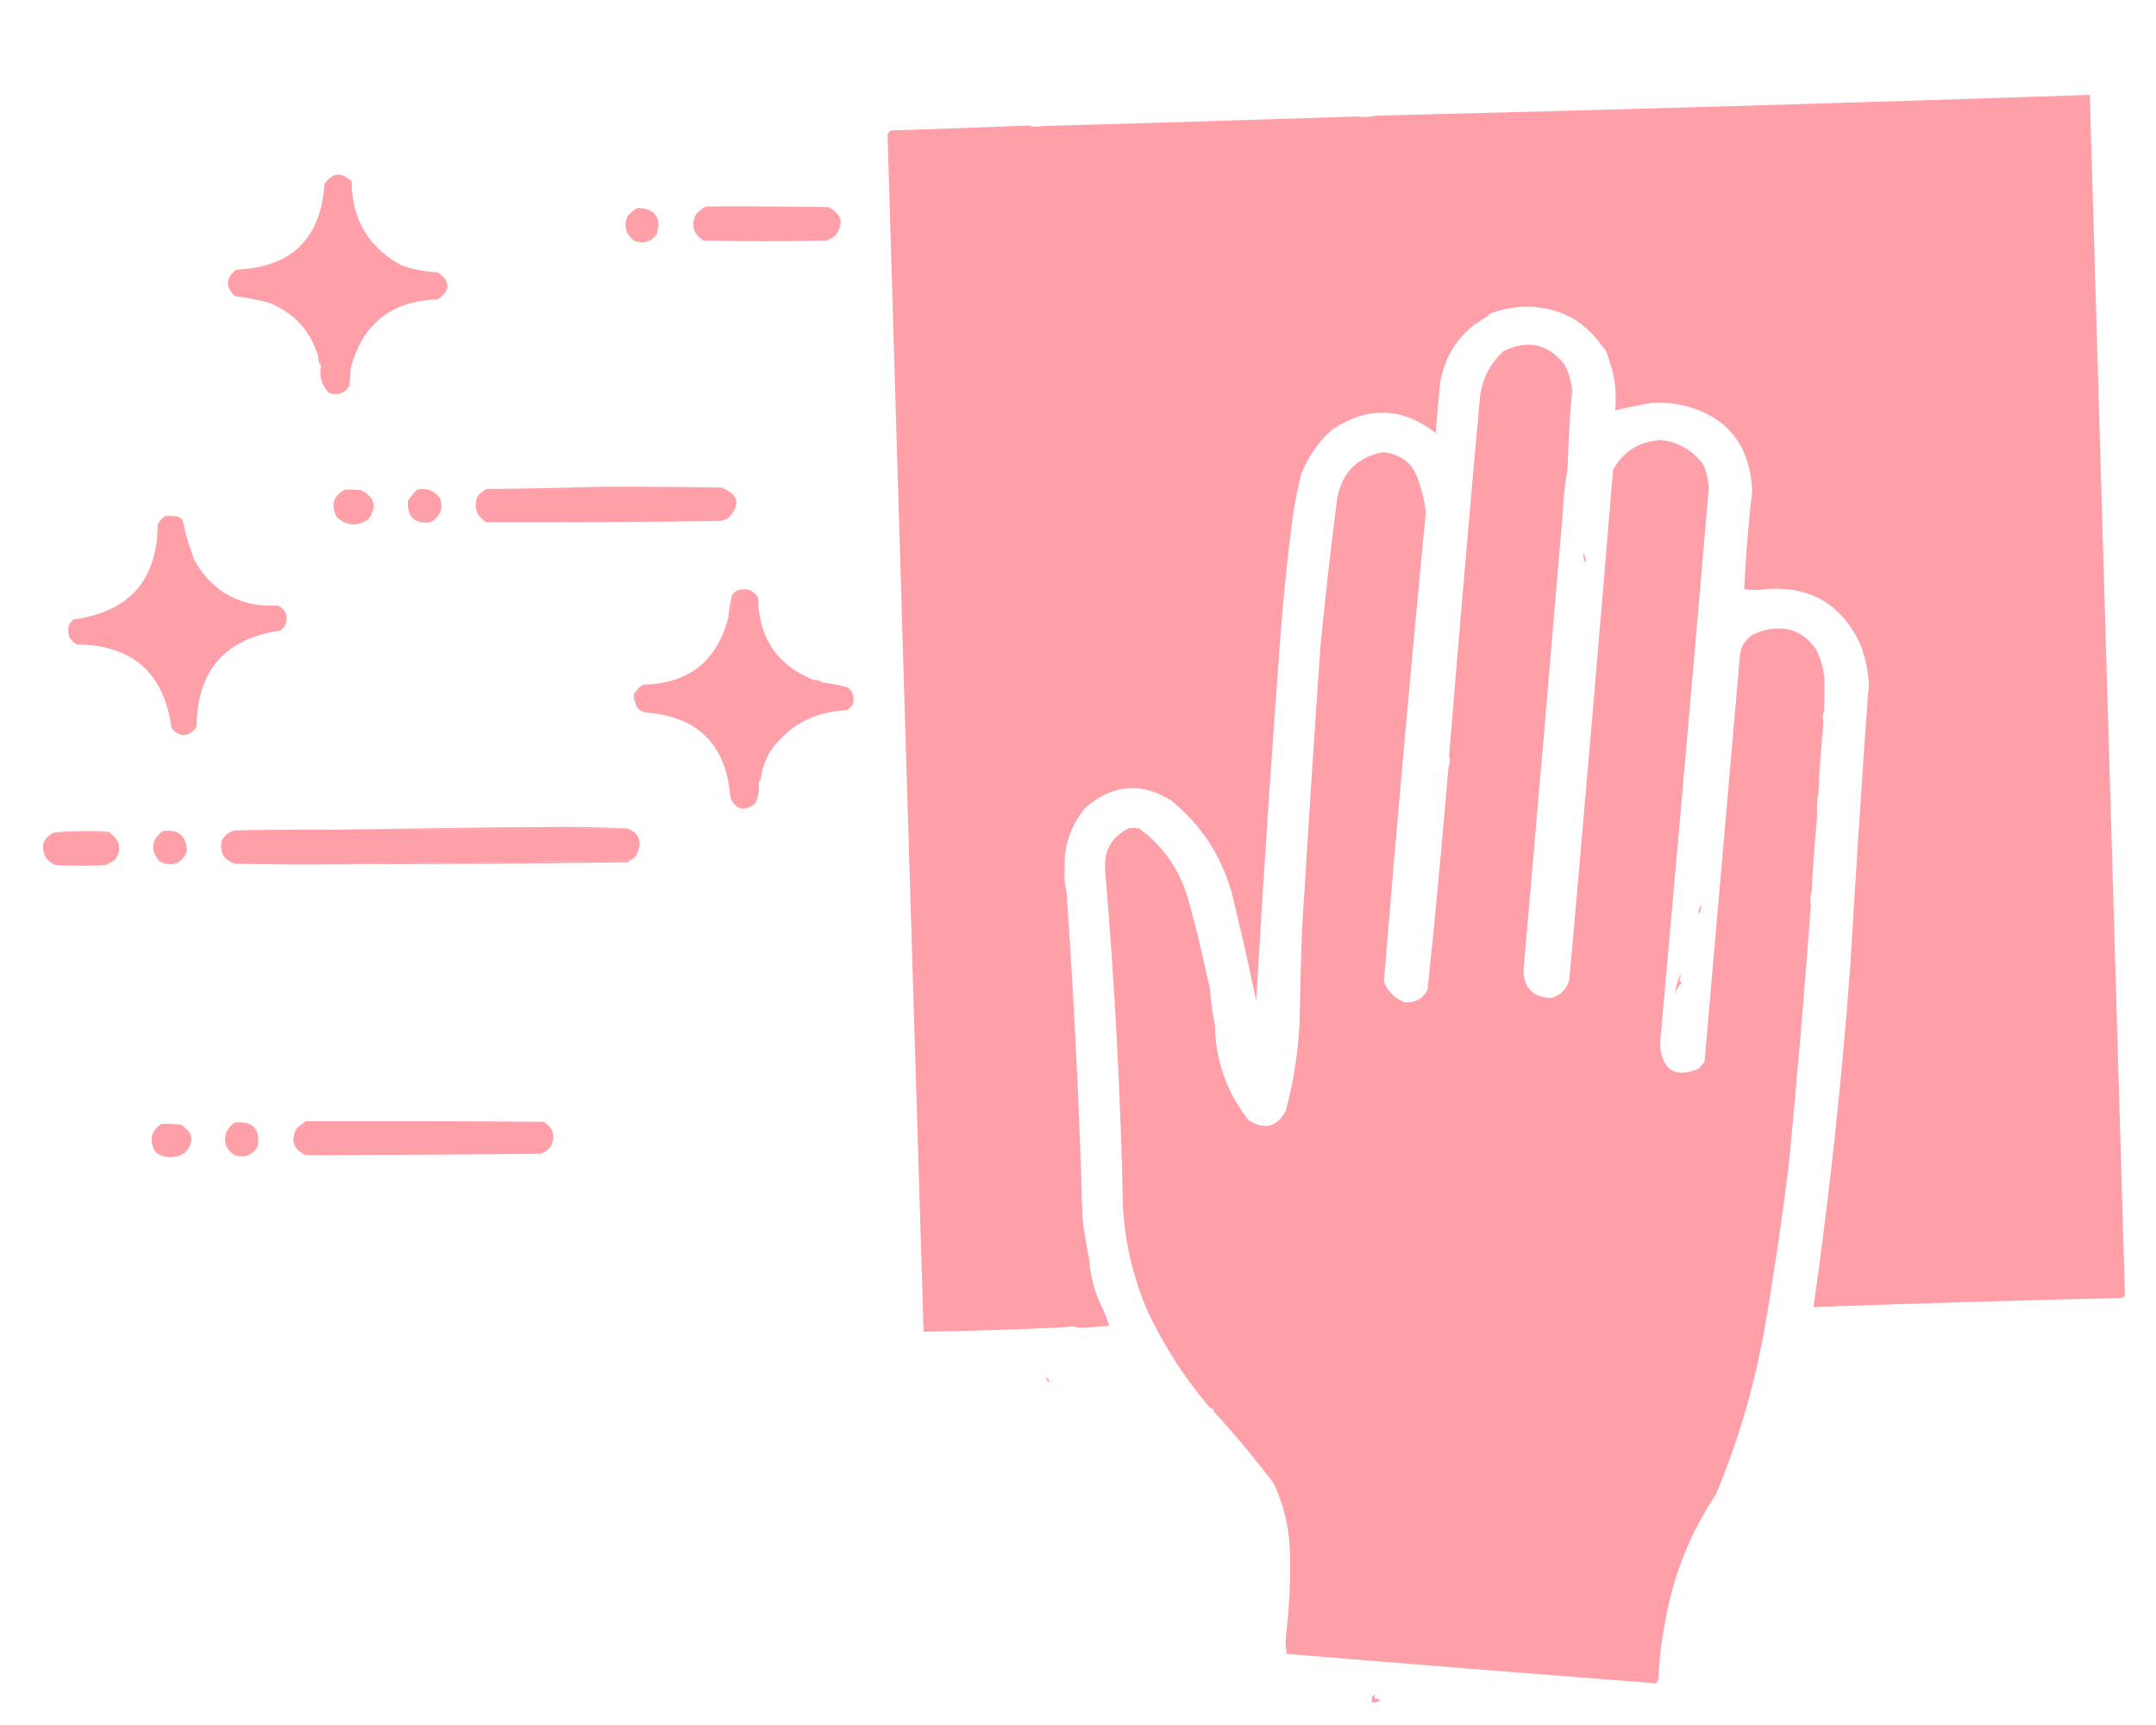 <?xml version="1.0" encoding="UTF-8"?> <svg xmlns="http://www.w3.org/2000/svg" width="50" height="40" viewBox="0 0 50 40" fill="none"> <g clip-path="url(#clip0_31_2577)"> <path fill-rule="evenodd" clip-rule="evenodd" d="M7.445 8.489C7.448 8.404 7.426 8.329 7.38 8.264C7.203 7.674 6.827 7.261 6.252 7.025C5.986 6.954 5.717 6.9 5.446 6.864C5.221 6.646 5.232 6.443 5.478 6.252C6.754 6.202 7.436 5.542 7.525 4.273C7.706 3.997 7.916 3.976 8.154 4.209C8.161 5.089 8.548 5.738 9.314 6.156C9.586 6.247 9.866 6.3 10.152 6.317C10.452 6.525 10.452 6.734 10.152 6.944C9.087 6.973 8.416 7.499 8.138 8.521C8.127 8.661 8.116 8.8 8.105 8.94C8 9.12 7.844 9.179 7.638 9.117C7.461 8.946 7.396 8.737 7.445 8.489Z" fill="#FF9FA8"></path> <path fill-rule="evenodd" clip-rule="evenodd" d="M16.374 4.788C17.32 4.783 18.265 4.788 19.211 4.804C19.525 4.961 19.578 5.181 19.372 5.464C19.313 5.509 19.248 5.547 19.179 5.576C18.222 5.598 17.266 5.598 16.31 5.576C16.082 5.432 16.023 5.234 16.132 4.981C16.201 4.897 16.281 4.832 16.374 4.788Z" fill="#FF9FA8"></path> <path fill-rule="evenodd" clip-rule="evenodd" d="M14.795 4.82C15.199 4.843 15.344 5.046 15.23 5.432C15.089 5.617 14.912 5.665 14.698 5.577C14.508 5.427 14.459 5.239 14.553 5.013C14.622 4.928 14.702 4.864 14.795 4.82Z" fill="#FF9FA8"></path> <path fill-rule="evenodd" clip-rule="evenodd" d="M23.863 2.91C23.948 2.945 24.038 2.949 24.133 2.924C26.588 2.856 29.043 2.781 31.499 2.7C31.634 2.723 31.772 2.717 31.913 2.682C37.427 2.547 42.944 2.386 48.464 2.201C48.736 11.479 49.008 20.759 49.28 30.041C49.259 30.067 49.231 30.086 49.198 30.097C46.817 30.153 44.437 30.224 42.057 30.309C42.43 27.691 42.714 25.058 42.909 22.407C43.035 20.298 43.172 18.191 43.321 16.087C43.345 15.964 43.347 15.837 43.329 15.705C43.297 15.427 43.231 15.163 43.131 14.914C42.692 13.998 41.963 13.581 40.945 13.662C40.776 13.687 40.611 13.686 40.45 13.661C40.485 12.896 40.547 12.135 40.636 11.378C40.576 10.246 39.986 9.575 38.868 9.367C38.689 9.341 38.509 9.331 38.329 9.337C38.03 9.389 37.739 9.448 37.456 9.516C37.5 9.083 37.444 8.665 37.287 8.263C37.268 8.166 37.225 8.088 37.157 8.027C36.708 7.393 36.093 7.089 35.315 7.114C35.07 7.126 34.828 7.174 34.587 7.26C34.544 7.279 34.512 7.305 34.491 7.339C33.896 7.667 33.533 8.167 33.404 8.838C33.361 9.238 33.325 9.639 33.296 10.04C32.521 9.441 31.722 9.413 30.9 9.956C30.57 10.248 30.327 10.601 30.17 11.013C30.09 11.343 30.026 11.674 29.977 12.006C29.861 12.887 29.77 13.768 29.702 14.651C29.488 17.502 29.298 20.354 29.132 23.21C28.959 22.363 28.768 21.521 28.559 20.681C28.314 19.827 27.85 19.122 27.166 18.566C26.463 18.128 25.797 18.184 25.169 18.734C24.826 19.146 24.667 19.619 24.692 20.152C24.675 20.323 24.689 20.498 24.734 20.674C24.91 23.199 25.034 25.728 25.104 28.261C25.145 28.58 25.198 28.897 25.263 29.212C25.269 29.349 25.288 29.49 25.321 29.636C25.369 29.868 25.444 30.085 25.545 30.287C25.613 30.43 25.673 30.581 25.724 30.741C25.487 30.767 25.25 30.783 25.012 30.788C24.927 30.753 24.837 30.748 24.742 30.773C23.635 30.828 22.527 30.863 21.419 30.88C21.135 21.629 20.856 12.376 20.583 3.12C20.599 3.076 20.629 3.044 20.675 3.024C21.737 2.992 22.8 2.954 23.863 2.91Z" fill="#FF9FA8"></path> <path fill-rule="evenodd" clip-rule="evenodd" d="M26.432 5.947C26.517 5.944 26.593 5.965 26.657 6.011C26.572 6.014 26.497 5.992 26.432 5.947Z" fill="#FF9FA8"></path> <path fill-rule="evenodd" clip-rule="evenodd" d="M32.944 7.234C33.078 7.215 33.196 7.237 33.298 7.298C33.172 7.301 33.054 7.279 32.944 7.234Z" fill="#FF9FA8"></path> <path fill-rule="evenodd" clip-rule="evenodd" d="M7.38 8.264C7.426 8.329 7.448 8.404 7.445 8.489C7.399 8.424 7.377 8.349 7.38 8.264Z" fill="#FF9FA8"></path> <path fill-rule="evenodd" clip-rule="evenodd" d="M13.828 11.289C14.795 11.284 15.762 11.289 16.729 11.306C17.131 11.463 17.185 11.699 16.89 12.014C16.839 12.041 16.785 12.063 16.729 12.078C14.913 12.105 13.097 12.116 11.281 12.11C11.051 11.968 10.981 11.769 11.071 11.515C11.132 11.444 11.201 11.385 11.281 11.338C12.135 11.332 12.984 11.316 13.828 11.289Z" fill="#FF9FA8"></path> <path fill-rule="evenodd" clip-rule="evenodd" d="M7.993 11.354C8.122 11.348 8.251 11.354 8.38 11.37C8.695 11.533 8.749 11.758 8.541 12.046C8.282 12.211 8.04 12.195 7.815 11.998C7.666 11.723 7.725 11.508 7.993 11.354Z" fill="#FF9FA8"></path> <path fill-rule="evenodd" clip-rule="evenodd" d="M9.669 11.354C9.889 11.307 10.066 11.371 10.201 11.547C10.284 11.791 10.214 11.979 9.991 12.11C9.616 12.154 9.439 11.988 9.459 11.611C9.524 11.52 9.594 11.434 9.669 11.354Z" fill="#FF9FA8"></path> <path fill-rule="evenodd" clip-rule="evenodd" d="M35.329 11.708C35.081 11.702 34.834 11.712 34.588 11.74C34.612 11.715 34.645 11.699 34.685 11.692C34.905 11.665 35.12 11.671 35.329 11.708Z" fill="#FF9FA8"></path> <path fill-rule="evenodd" clip-rule="evenodd" d="M3.834 11.965C3.931 11.96 4.028 11.965 4.124 11.981C4.17 11.996 4.208 12.023 4.237 12.062C4.301 12.392 4.397 12.714 4.527 13.027C4.957 13.749 5.597 14.087 6.445 14.041C6.628 14.132 6.687 14.277 6.622 14.476C6.597 14.533 6.56 14.581 6.51 14.62C5.218 14.805 4.568 15.55 4.559 16.857C4.374 17.097 4.181 17.108 3.979 16.89C3.808 15.603 3.072 14.954 1.771 14.942C1.61 14.841 1.551 14.696 1.594 14.508C1.619 14.45 1.656 14.402 1.706 14.363C2.997 14.19 3.648 13.455 3.657 12.158C3.7 12.077 3.76 12.013 3.834 11.965Z" fill="#FF9FA8"></path> <path fill-rule="evenodd" clip-rule="evenodd" d="M36.355 10.866C36.294 11.197 36.256 11.535 36.243 11.879C35.944 15.426 35.64 18.976 35.329 22.528C35.356 22.932 35.573 23.136 35.982 23.14C36.206 23.074 36.345 22.929 36.396 22.704C36.747 18.763 37.084 14.826 37.408 10.894C37.65 10.459 38.023 10.229 38.526 10.204C38.946 10.258 39.276 10.455 39.516 10.796C39.578 10.959 39.616 11.128 39.63 11.302C39.26 15.613 38.881 19.926 38.495 24.242C38.559 24.83 38.86 25.009 39.396 24.778C39.445 24.727 39.49 24.673 39.53 24.615C39.805 21.468 40.08 18.317 40.354 15.163C40.388 14.969 40.488 14.82 40.652 14.716C40.775 14.656 40.905 14.614 41.041 14.59C41.501 14.518 41.861 14.677 42.12 15.067C42.227 15.28 42.29 15.506 42.311 15.745C42.315 15.987 42.312 16.228 42.304 16.468C42.269 16.553 42.264 16.643 42.289 16.738C42.235 17.289 42.196 17.842 42.171 18.397C42.137 18.572 42.127 18.751 42.141 18.936C42.086 19.523 42.043 20.115 42.011 20.712C41.976 20.796 41.971 20.886 41.996 20.981C41.849 22.991 41.678 25.004 41.483 27.021C41.323 28.31 41.133 29.593 40.911 30.872C40.675 32.179 40.301 33.44 39.791 34.657C39.182 35.573 38.788 36.573 38.608 37.659C38.525 38.082 38.476 38.511 38.462 38.945C38.444 38.975 38.425 39.004 38.406 39.034C35.555 38.814 32.702 38.587 29.846 38.351C29.816 38.229 29.807 38.104 29.818 37.978C29.905 37.277 29.936 36.574 29.91 35.868C29.881 35.353 29.757 34.862 29.538 34.396C29.1 33.818 28.639 33.264 28.154 32.735C28.144 32.679 28.112 32.648 28.057 32.643C27.484 31.968 27.005 31.229 26.622 30.423C26.293 29.664 26.101 28.872 26.045 28.048C25.99 25.416 25.851 22.789 25.628 20.168C25.598 19.724 25.779 19.405 26.171 19.209C26.254 19.195 26.336 19.196 26.418 19.21C26.968 19.614 27.341 20.144 27.539 20.798C27.695 21.345 27.833 21.896 27.952 22.451C27.988 22.608 28.023 22.765 28.059 22.921C28.078 23.201 28.116 23.483 28.175 23.768C28.189 24.597 28.451 25.335 28.962 25.982C29.337 26.21 29.623 26.132 29.822 25.75C29.992 25.104 30.097 24.447 30.136 23.78C30.15 23.027 30.17 22.276 30.196 21.526C30.33 19.352 30.471 17.181 30.62 15.012C30.733 13.854 30.864 12.698 31.013 11.544C31.133 10.944 31.49 10.59 32.085 10.485C32.516 10.534 32.791 10.769 32.911 11.19C32.987 11.413 33.039 11.642 33.066 11.876C32.715 15.501 32.391 19.131 32.093 22.767C32.191 22.996 32.354 23.155 32.582 23.245C32.82 23.256 32.995 23.16 33.106 22.956C33.286 21.236 33.447 19.516 33.591 17.795C33.626 17.711 33.631 17.621 33.606 17.526C33.833 14.752 34.072 11.976 34.323 9.2C34.377 8.78 34.557 8.429 34.864 8.147C35.422 7.866 35.895 7.967 36.283 8.452C36.382 8.642 36.441 8.844 36.459 9.058C36.405 9.66 36.37 10.262 36.355 10.866Z" fill="#FF9FA8"></path> <path fill-rule="evenodd" clip-rule="evenodd" d="M36.715 12.834C36.761 12.899 36.783 12.974 36.78 13.059C36.734 12.995 36.712 12.919 36.715 12.834Z" fill="#FF9FA8"></path> <path fill-rule="evenodd" clip-rule="evenodd" d="M18.856 15.763C18.921 15.809 18.997 15.83 19.082 15.827C19.274 15.85 19.468 15.888 19.662 15.94C19.786 16.047 19.823 16.181 19.775 16.342C19.732 16.386 19.689 16.429 19.646 16.471C18.899 16.495 18.308 16.806 17.873 17.404C17.776 17.566 17.706 17.738 17.664 17.919C17.618 17.984 17.596 18.059 17.599 18.145C17.614 18.314 17.587 18.475 17.518 18.628C17.269 18.831 17.075 18.788 16.938 18.499C16.85 17.271 16.189 16.611 14.956 16.519C14.829 16.485 14.754 16.404 14.73 16.278C14.727 16.19 14.738 16.104 14.762 16.02C14.8 15.956 14.854 15.908 14.924 15.876C15.976 15.849 16.631 15.329 16.89 14.315C16.91 14.311 16.926 14.3 16.938 14.283C16.954 14.154 16.96 14.025 16.954 13.896C16.965 13.794 17.019 13.724 17.116 13.687C17.322 13.625 17.477 13.684 17.583 13.864C17.592 14.785 18.016 15.418 18.856 15.763Z" fill="#FF9FA8"></path> <path fill-rule="evenodd" clip-rule="evenodd" d="M16.954 13.896C16.96 14.026 16.954 14.154 16.938 14.283C16.926 14.3 16.91 14.311 16.89 14.315C16.902 14.17 16.924 14.03 16.954 13.896Z" fill="#FF9FA8"></path> <path fill-rule="evenodd" clip-rule="evenodd" d="M35.49 15.087C35.516 15.142 35.548 15.195 35.587 15.248C35.395 15.344 35.326 15.495 35.377 15.699C35.323 15.78 35.264 15.855 35.2 15.924C35.278 15.635 35.374 15.356 35.49 15.087Z" fill="#FF9FA8"></path> <path fill-rule="evenodd" clip-rule="evenodd" d="M18.856 15.763C18.942 15.76 19.017 15.782 19.082 15.827C18.997 15.83 18.921 15.809 18.856 15.763Z" fill="#FF9FA8"></path> <path fill-rule="evenodd" clip-rule="evenodd" d="M14.762 16.02C14.738 16.104 14.727 16.19 14.73 16.278C14.709 16.247 14.698 16.21 14.698 16.165C14.692 16.101 14.713 16.052 14.762 16.02Z" fill="#FF9FA8"></path> <path fill-rule="evenodd" clip-rule="evenodd" d="M17.664 17.919C17.666 18.005 17.645 18.08 17.599 18.145C17.596 18.059 17.618 17.984 17.664 17.919Z" fill="#FF9FA8"></path> <path fill-rule="evenodd" clip-rule="evenodd" d="M38.424 18.241C38.555 18.294 38.695 18.326 38.843 18.338C38.693 18.338 38.542 18.338 38.392 18.338C38.384 18.296 38.395 18.264 38.424 18.241Z" fill="#FF9FA8"></path> <path fill-rule="evenodd" clip-rule="evenodd" d="M38.746 19.142C38.626 19.137 38.508 19.148 38.392 19.175C38.395 19.155 38.406 19.139 38.424 19.126C38.538 19.1 38.645 19.106 38.746 19.142Z" fill="#FF9FA8"></path> <path fill-rule="evenodd" clip-rule="evenodd" d="M14.537 19.207C12.291 19.229 10.045 19.239 7.799 19.239C9.518 19.209 11.243 19.187 12.973 19.175C13.5 19.175 14.021 19.186 14.537 19.207Z" fill="#FF9FA8"></path> <path fill-rule="evenodd" clip-rule="evenodd" d="M14.537 19.207C14.82 19.311 14.9 19.505 14.778 19.786C14.744 19.869 14.685 19.922 14.601 19.947C12.254 19.98 9.912 20.013 7.573 20.044C6.864 20.049 6.155 20.044 5.446 20.027C5.191 19.942 5.089 19.765 5.14 19.497C5.204 19.368 5.306 19.288 5.446 19.255C6.23 19.239 7.015 19.234 7.799 19.239C10.045 19.239 12.291 19.228 14.537 19.207Z" fill="#FF9FA8"></path> <path fill-rule="evenodd" clip-rule="evenodd" d="M1.255 19.303C1.669 19.266 2.088 19.261 2.512 19.287C2.542 19.296 2.563 19.312 2.577 19.336C2.542 19.337 2.51 19.348 2.48 19.368C2.442 19.357 2.442 19.341 2.48 19.32C2.072 19.303 1.664 19.298 1.255 19.303Z" fill="#FF9FA8"></path> <path fill-rule="evenodd" clip-rule="evenodd" d="M1.255 19.303C1.664 19.298 2.072 19.303 2.48 19.32C2.442 19.34 2.442 19.357 2.48 19.368C2.51 19.348 2.542 19.337 2.577 19.336C2.799 19.51 2.826 19.714 2.657 19.947C2.59 19.989 2.52 20.026 2.448 20.06C2.061 20.081 1.674 20.081 1.287 20.06C1.054 19.956 0.963 19.779 1.013 19.529C1.069 19.425 1.149 19.35 1.255 19.303Z" fill="#FF9FA8"></path> <path fill-rule="evenodd" clip-rule="evenodd" d="M3.77 19.271C4.144 19.222 4.332 19.383 4.334 19.754C4.198 20.034 3.989 20.109 3.705 19.979C3.48 19.72 3.501 19.484 3.77 19.271Z" fill="#FF9FA8"></path> <path fill-rule="evenodd" clip-rule="evenodd" d="M14.601 19.947C14.598 19.967 14.587 19.983 14.569 19.995C12.237 20.024 9.905 20.04 7.573 20.044C9.912 20.013 12.254 19.981 14.601 19.947Z" fill="#FF9FA8"></path> <path fill-rule="evenodd" clip-rule="evenodd" d="M31.88 20.205C31.883 20.29 31.861 20.365 31.815 20.43C31.812 20.345 31.834 20.269 31.88 20.205Z" fill="#FF9FA8"></path> <path fill-rule="evenodd" clip-rule="evenodd" d="M40.455 19.818C40.492 20.049 40.497 20.285 40.471 20.526C40.461 20.642 40.434 20.749 40.39 20.848C40.444 20.507 40.465 20.164 40.455 19.818Z" fill="#FF9FA8"></path> <path fill-rule="evenodd" clip-rule="evenodd" d="M23.821 20.72C23.825 20.878 23.804 21.028 23.756 21.17C23.752 21.012 23.773 20.862 23.821 20.72Z" fill="#FF9FA8"></path> <path fill-rule="evenodd" clip-rule="evenodd" d="M39.456 20.977C39.459 21.062 39.437 21.138 39.391 21.202C39.388 21.117 39.41 21.042 39.456 20.977Z" fill="#FF9FA8"></path> <path fill-rule="evenodd" clip-rule="evenodd" d="M38.972 22.586C38.977 22.643 38.966 22.697 38.94 22.747C38.961 22.758 38.983 22.769 39.004 22.779C38.933 22.858 38.879 22.943 38.843 23.037C38.867 22.878 38.909 22.728 38.972 22.586Z" fill="#FF9FA8"></path> <path fill-rule="evenodd" clip-rule="evenodd" d="M26.11 21.814C26.159 22.097 26.18 22.386 26.174 22.683C26.174 22.892 26.163 23.096 26.142 23.294C26.147 22.8 26.137 22.307 26.11 21.814Z" fill="#FF9FA8"></path> <path fill-rule="evenodd" clip-rule="evenodd" d="M26.142 23.713C26.155 23.967 26.134 24.214 26.077 24.453C26.083 24.2 26.104 23.953 26.142 23.713Z" fill="#FF9FA8"></path> <path fill-rule="evenodd" clip-rule="evenodd" d="M38.392 24.517C38.395 24.603 38.373 24.678 38.327 24.743C38.324 24.657 38.346 24.582 38.392 24.517Z" fill="#FF9FA8"></path> <path fill-rule="evenodd" clip-rule="evenodd" d="M7.09 25.998C8.928 25.993 10.765 25.998 12.602 26.014C12.828 26.146 12.887 26.334 12.78 26.577C12.717 26.661 12.637 26.72 12.538 26.754C10.722 26.773 8.906 26.783 7.09 26.787C6.802 26.653 6.732 26.444 6.88 26.159C6.955 26.108 7.025 26.055 7.09 25.998Z" fill="#FF9FA8"></path> <path fill-rule="evenodd" clip-rule="evenodd" d="M3.737 26.062C3.888 26.057 4.039 26.062 4.189 26.078C4.486 26.26 4.518 26.48 4.285 26.738C4.063 26.864 3.843 26.864 3.624 26.738C3.446 26.471 3.483 26.246 3.737 26.062Z" fill="#FF9FA8"></path> <path fill-rule="evenodd" clip-rule="evenodd" d="M5.446 26.03C5.86 25.992 6.037 26.174 5.978 26.577C5.86 26.789 5.683 26.859 5.446 26.787C5.257 26.672 5.187 26.506 5.236 26.288C5.28 26.178 5.35 26.092 5.446 26.03Z" fill="#FF9FA8"></path> <path fill-rule="evenodd" clip-rule="evenodd" d="M22.564 28.508C22.561 28.831 22.571 29.153 22.596 29.474C22.549 29.283 22.527 29.084 22.531 28.879C22.531 28.749 22.542 28.626 22.564 28.508Z" fill="#FF9FA8"></path> <path fill-rule="evenodd" clip-rule="evenodd" d="M21.822 29.732C21.908 29.729 21.983 29.75 22.048 29.796C21.962 29.799 21.887 29.777 21.822 29.732Z" fill="#FF9FA8"></path> <path fill-rule="evenodd" clip-rule="evenodd" d="M24.272 31.952C24.317 31.967 24.339 32 24.337 32.049C24.291 32.034 24.27 32.001 24.272 31.952Z" fill="#FF9FA8"></path> <path fill-rule="evenodd" clip-rule="evenodd" d="M31.88 39.291C31.88 39.323 31.88 39.355 31.88 39.387C31.931 39.381 31.975 39.397 32.009 39.435C31.946 39.461 31.882 39.477 31.815 39.484C31.815 39.441 31.815 39.398 31.815 39.355C31.837 39.333 31.858 39.312 31.88 39.291Z" fill="#FF9FA8"></path> </g> <defs> <clipPath id="clip0_31_2577"> <rect width="50" height="40" fill="white"></rect> </clipPath> </defs> </svg> 